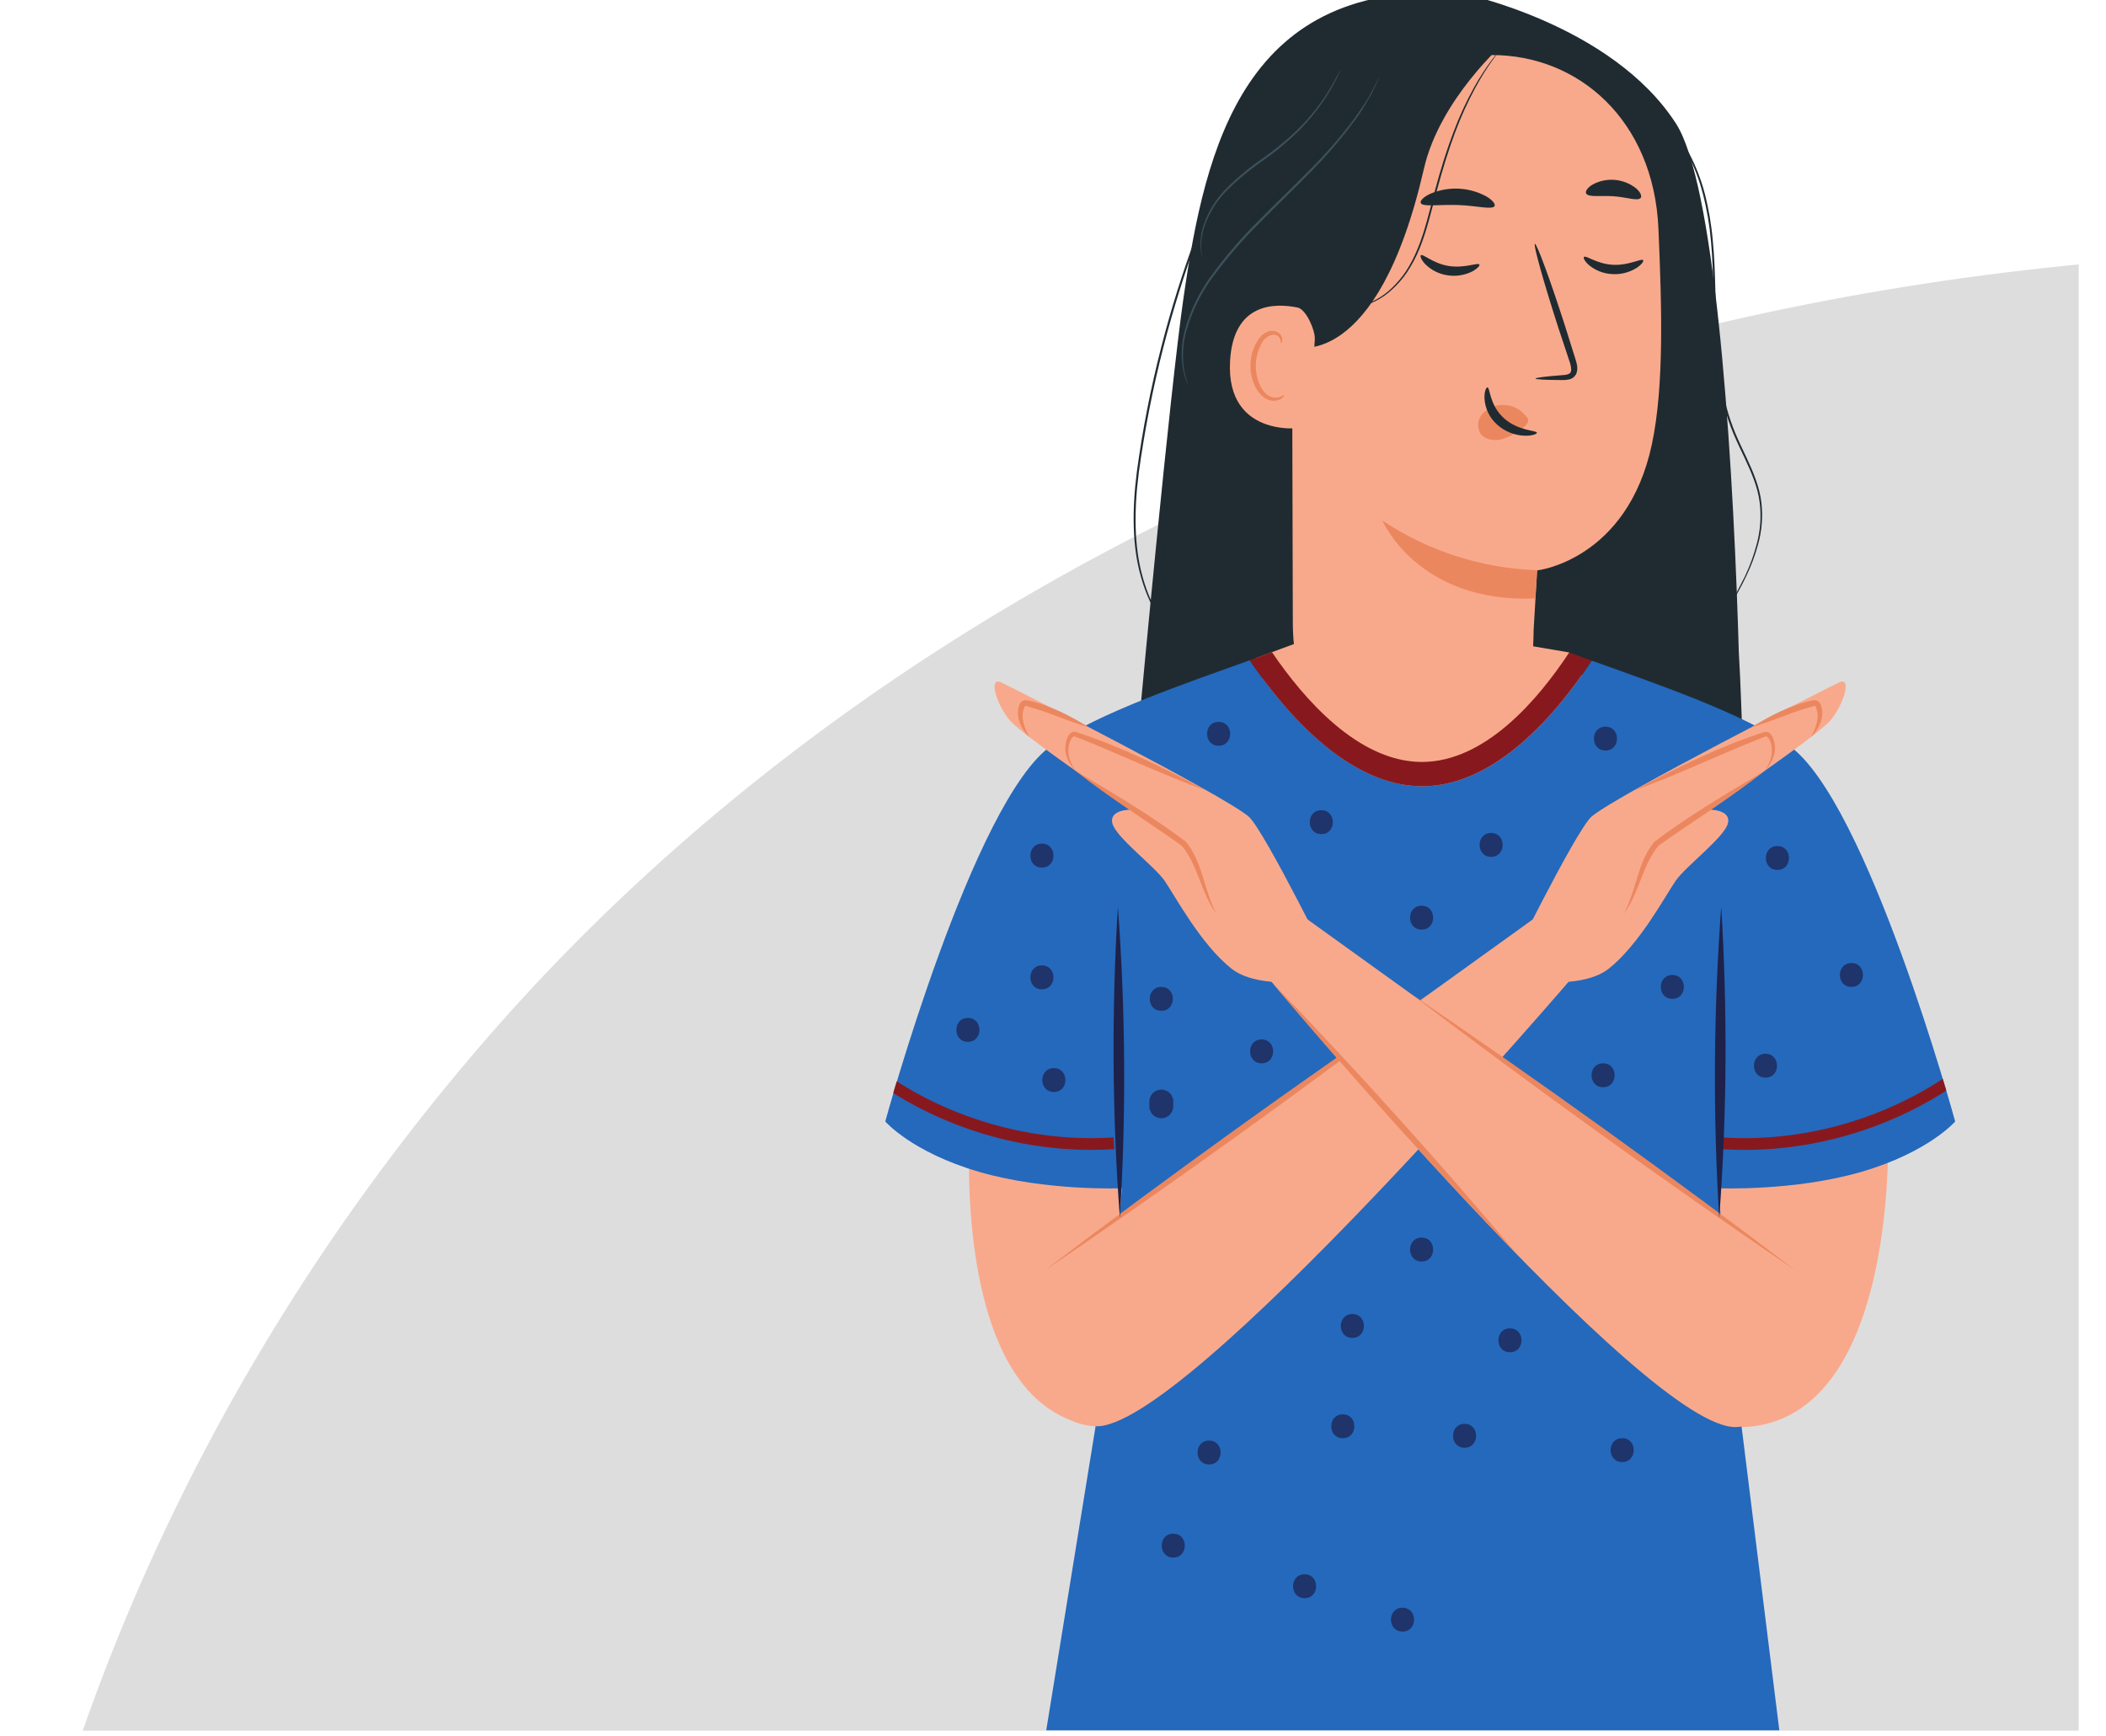 <?xml version="1.0" encoding="UTF-8" standalone="no"?>
<!-- Created with Inkscape (http://www.inkscape.org/) -->

<svg
   width="85.97mm"
   height="70.857mm"
   viewBox="0 0 85.97 70.857"
   version="1.1"
   id="svg1"
   xml:space="preserve"
   xmlns="http://www.w3.org/2000/svg"
   xmlns:svg="http://www.w3.org/2000/svg"><defs
     id="defs1"><clipPath
       clipPathUnits="userSpaceOnUse"
       id="clipPath4"><path
         d="M 0,0 H 566.929 V 765.354 H 0 Z"
         transform="translate(-617.275,34.237)"
         id="path4" /></clipPath><clipPath
       clipPathUnits="userSpaceOnUse"
       id="clipPath6"><path
         d="M 429.033,0 H 552.674 V 200.854 H 429.033 Z"
         transform="translate(-541.392,-80.878)"
         id="path6" /></clipPath><clipPath
       clipPathUnits="userSpaceOnUse"
       id="clipPath8"><path
         d="M 429.033,0 H 552.674 V 200.854 H 429.033 Z"
         transform="translate(-499.124,-193.599)"
         id="path8" /></clipPath><clipPath
       clipPathUnits="userSpaceOnUse"
       id="clipPath10"><path
         d="M 429.033,0 H 552.674 V 200.854 H 429.033 Z"
         transform="translate(-509.787,-170.277)"
         id="path10" /></clipPath><clipPath
       clipPathUnits="userSpaceOnUse"
       id="clipPath12"><path
         d="M 429.033,0 H 552.674 V 200.854 H 429.033 Z"
         transform="translate(-490.943,-170.473)"
         id="path12" /></clipPath><clipPath
       clipPathUnits="userSpaceOnUse"
       id="clipPath14"><path
         d="M 429.033,0 H 552.674 V 200.854 H 429.033 Z"
         transform="translate(-504.188,-156.214)"
         id="path14" /></clipPath><clipPath
       clipPathUnits="userSpaceOnUse"
       id="clipPath16"><path
         d="M 429.033,0 H 552.674 V 200.854 H 429.033 Z"
         transform="translate(-504.372,-134.072)"
         id="path16" /></clipPath><clipPath
       clipPathUnits="userSpaceOnUse"
       id="clipPath18"><path
         d="M 429.033,0 H 552.674 V 200.854 H 429.033 Z"
         transform="translate(-503.176,-151.757)"
         id="path18" /></clipPath><clipPath
       clipPathUnits="userSpaceOnUse"
       id="clipPath20"><path
         d="M 429.033,0 H 552.674 V 200.854 H 429.033 Z"
         transform="translate(-498.635,-155.197)"
         id="path20" /></clipPath><clipPath
       clipPathUnits="userSpaceOnUse"
       id="clipPath22"><path
         d="M 429.033,0 H 552.674 V 200.854 H 429.033 Z"
         transform="translate(-499.459,-176.154)"
         id="path22" /></clipPath><clipPath
       clipPathUnits="userSpaceOnUse"
       id="clipPath24"><path
         d="M 429.033,0 H 552.674 V 200.854 H 429.033 Z"
         transform="translate(-516.334,-177.09)"
         id="path24" /></clipPath><clipPath
       clipPathUnits="userSpaceOnUse"
       id="clipPath26"><path
         d="M 429.033,0 H 552.674 V 200.854 H 429.033 Z"
         transform="translate(-476.333,-159.875)"
         id="path26" /></clipPath><clipPath
       clipPathUnits="userSpaceOnUse"
       id="clipPath28"><path
         d="M 429.033,0 H 552.674 V 200.854 H 429.033 Z"
         transform="translate(-478.686,-160.774)"
         id="path28" /></clipPath><clipPath
       clipPathUnits="userSpaceOnUse"
       id="clipPath30"><path
         d="M 429.033,0 H 552.674 V 200.854 H 429.033 Z"
         transform="translate(-475.157,-154.327)"
         id="path30" /></clipPath><clipPath
       clipPathUnits="userSpaceOnUse"
       id="clipPath32"><path
         d="M 429.033,0 H 552.674 V 200.854 H 429.033 Z"
         transform="translate(-482.813,-164.407)"
         id="path32" /></clipPath><clipPath
       clipPathUnits="userSpaceOnUse"
       id="clipPath34"><path
         d="M 429.033,0 H 552.674 V 200.854 H 429.033 Z"
         transform="translate(-525.695,-128.43)"
         id="path34" /></clipPath><clipPath
       clipPathUnits="userSpaceOnUse"
       id="clipPath36"><path
         d="M 429.033,0 H 552.674 V 200.854 H 429.033 Z"
         transform="translate(-464.563,-124.415)"
         id="path36" /></clipPath><clipPath
       clipPathUnits="userSpaceOnUse"
       id="clipPath38"><path
         d="M 429.033,0 H 552.674 V 200.854 H 429.033 Z"
         transform="translate(-465.745,-170.045)"
         id="path38" /></clipPath><clipPath
       clipPathUnits="userSpaceOnUse"
       id="clipPath40"><path
         d="M 429.033,0 H 552.674 V 200.854 H 429.033 Z"
         transform="translate(-463.999,-155.56)"
         id="path40" /></clipPath><clipPath
       clipPathUnits="userSpaceOnUse"
       id="clipPath42"><path
         d="M 0,0 H 566.929 V 765.354 H 0 Z"
         transform="translate(-471.854,-123.913)"
         id="path42" /></clipPath><clipPath
       clipPathUnits="userSpaceOnUse"
       id="clipPath44"><path
         d="M 429.033,0 H 552.674 V 200.854 H 429.033 Z"
         transform="translate(-544.954,-67.39)"
         id="path44" /></clipPath><clipPath
       clipPathUnits="userSpaceOnUse"
       id="clipPath46"><path
         d="M 429.033,0 H 552.674 V 200.854 H 429.033 Z"
         transform="translate(-438.718,-67.39)"
         id="path46" /></clipPath><clipPath
       clipPathUnits="userSpaceOnUse"
       id="clipPath48"><path
         d="M 429.033,0 H 552.674 V 200.854 H 429.033 Z"
         transform="translate(-533.451,-113.822)"
         id="path48" /></clipPath><clipPath
       clipPathUnits="userSpaceOnUse"
       id="clipPath50"><path
         d="m 448.257,113.821 c -9.048,-6.299 -19.224,-43.454 -19.224,-43.454 v 0 c 0,0 3.069,-3.555 10.823,-5.815 v 0 c 7.755,-2.263 16.52,-1.904 16.52,-1.904 v 0 L 455.139,46.232 447.636,0 h 84.715 l -5.843,47.033 -1.177,15.615 c 0,0 8.766,-0.359 16.519,1.904 v 0 c 5.208,1.517 8.303,3.619 9.773,4.835 v 0 4.625 c -2.825,9.516 -10.867,34.722 -18.172,39.809 v 0 c -5.404,3.763 -15.47,7.18 -22.774,9.804 v 0 C 506.594,117.44 499.528,109.11 491.093,109.11 v 0 c -8.455,0 -15.722,8.369 -19.943,14.558 v 0 c -7.313,-2.63 -17.46,-6.061 -22.893,-9.847"
         transform="translate(-426.373,-76.182)"
         id="path50" /></clipPath><clipPath
       clipPathUnits="userSpaceOnUse"
       id="clipPath52"><path
         d="m 448.257,113.821 c -9.048,-6.299 -19.224,-43.454 -19.224,-43.454 v 0 c 0,0 3.069,-3.555 10.823,-5.815 v 0 c 7.755,-2.263 16.52,-1.904 16.52,-1.904 v 0 L 455.139,46.232 447.636,0 h 84.715 l -5.843,47.033 -1.177,15.615 c 0,0 8.766,-0.359 16.519,1.904 v 0 c 5.208,1.517 8.303,3.619 9.773,4.835 v 0 4.625 c -2.825,9.516 -10.867,34.722 -18.172,39.809 v 0 c -5.404,3.763 -15.47,7.18 -22.774,9.804 v 0 C 506.594,117.44 499.528,109.11 491.093,109.11 v 0 c -8.455,0 -15.722,8.369 -19.943,14.558 v 0 c -7.313,-2.63 -17.46,-6.061 -22.893,-9.847"
         transform="translate(-553.963,-77.253)"
         id="path52" /></clipPath><clipPath
       clipPathUnits="userSpaceOnUse"
       id="clipPath54"><path
         d="M 429.033,0 H 552.674 V 200.854 H 429.033 Z"
         transform="translate(-491.093,-109.109)"
         id="path54" /></clipPath><clipPath
       clipPathUnits="userSpaceOnUse"
       id="clipPath56"><path
         d="M 429.033,0 H 552.674 V 200.854 H 429.033 Z"
         transform="translate(-504.718,-94.337)"
         id="path56" /></clipPath><clipPath
       clipPathUnits="userSpaceOnUse"
       id="clipPath58"><path
         d="M 429.033,0 H 552.674 V 200.854 H 429.033 Z"
         transform="translate(-500.469,-86.971)"
         id="path58" /></clipPath><clipPath
       clipPathUnits="userSpaceOnUse"
       id="clipPath60"><path
         d="M 429.033,0 H 552.674 V 200.854 H 429.033 Z"
         transform="translate(-515.536,-108.607)"
         id="path60" /></clipPath><clipPath
       clipPathUnits="userSpaceOnUse"
       id="clipPath62"><path
         d="M 429.033,0 H 552.674 V 200.854 H 429.033 Z"
         transform="translate(-530.654,-110.884)"
         id="path62" /></clipPath><clipPath
       clipPathUnits="userSpaceOnUse"
       id="clipPath64"><path
         d="M 429.033,0 H 552.674 V 200.854 H 429.033 Z"
         transform="translate(-529.077,-115.911)"
         id="path64" /></clipPath><clipPath
       clipPathUnits="userSpaceOnUse"
       id="clipPath66"><path
         d="M 429.033,0 H 552.674 V 200.854 H 429.033 Z"
         transform="translate(-492.005,-85.192)"
         id="path66" /></clipPath><clipPath
       clipPathUnits="userSpaceOnUse"
       id="clipPath68"><path
         d="M 429.033,0 H 552.674 V 200.854 H 429.033 Z"
         transform="translate(-476.989,-94.337)"
         id="path68" /></clipPath><clipPath
       clipPathUnits="userSpaceOnUse"
       id="clipPath70"><path
         d="M 429.033,0 H 552.674 V 200.854 H 429.033 Z"
         transform="translate(-481.238,-86.971)"
         id="path70" /></clipPath><clipPath
       clipPathUnits="userSpaceOnUse"
       id="clipPath72"><path
         d="M 429.033,0 H 552.674 V 200.854 H 429.033 Z"
         transform="translate(-466.171,-108.607)"
         id="path72" /></clipPath><clipPath
       clipPathUnits="userSpaceOnUse"
       id="clipPath74"><path
         d="M 429.033,0 H 552.674 V 200.854 H 429.033 Z"
         transform="translate(-451.053,-110.884)"
         id="path74" /></clipPath><clipPath
       clipPathUnits="userSpaceOnUse"
       id="clipPath76"><path
         d="M 429.033,0 H 552.674 V 200.854 H 429.033 Z"
         transform="translate(-452.63,-115.911)"
         id="path76" /></clipPath><clipPath
       clipPathUnits="userSpaceOnUse"
       id="clipPath78"><path
         d="M 429.033,0 H 552.674 V 200.854 H 429.033 Z"
         transform="translate(-489.702,-85.192)"
         id="path78" /></clipPath><clipPath
       clipPathUnits="userSpaceOnUse"
       id="clipPath80"><path
         d="M 429.033,0 H 552.674 V 200.854 H 429.033 Z"
         transform="translate(-473.751,-86.433)"
         id="path80" /></clipPath><clipPath
       clipPathUnits="userSpaceOnUse"
       id="clipPath82"><path
         d="M 429.033,0 H 552.674 V 200.854 H 429.033 Z"
         transform="translate(-455.934,-95.184)"
         id="path82" /></clipPath><clipPath
       clipPathUnits="userSpaceOnUse"
       id="clipPath84"><path
         d="M 429.033,0 H 552.674 V 200.854 H 429.033 Z"
         transform="translate(-525.639,-95.184)"
         id="path84" /></clipPath><clipPath
       clipPathUnits="userSpaceOnUse"
       id="clipPath86"><path
         d="M 429.033,0 H 552.674 V 200.854 H 429.033 Z"
         transform="translate(-512.266,-115.996)"
         id="path86" /></clipPath><clipPath
       clipPathUnits="userSpaceOnUse"
       id="clipPath88"><path
         d="M 429.033,0 H 552.674 V 200.854 H 429.033 Z"
         transform="translate(-499.056,-103.713)"
         id="path88" /></clipPath><clipPath
       clipPathUnits="userSpaceOnUse"
       id="clipPath90"><path
         d="M 429.033,0 H 552.674 V 200.854 H 429.033 Z"
         transform="translate(-532.13,-102.202)"
         id="path90" /></clipPath><clipPath
       clipPathUnits="userSpaceOnUse"
       id="clipPath92"><path
         d="M 429.033,0 H 552.674 V 200.854 H 429.033 Z"
         transform="translate(-540.682,-88.684)"
         id="path92" /></clipPath><clipPath
       clipPathUnits="userSpaceOnUse"
       id="clipPath94"><path
         d="M 429.033,0 H 552.674 V 200.854 H 429.033 Z"
         transform="translate(-530.751,-78.2)"
         id="path94" /></clipPath><clipPath
       clipPathUnits="userSpaceOnUse"
       id="clipPath96"><path
         d="M 429.033,0 H 552.674 V 200.854 H 429.033 Z"
         transform="translate(-519.991,-87.304)"
         id="path96" /></clipPath><clipPath
       clipPathUnits="userSpaceOnUse"
       id="clipPath98"><path
         d="M 429.033,0 H 552.674 V 200.854 H 429.033 Z"
         transform="translate(-511.991,-77.097)"
         id="path98" /></clipPath><clipPath
       clipPathUnits="userSpaceOnUse"
       id="clipPath100"><path
         d="M 429.033,0 H 552.674 V 200.854 H 429.033 Z"
         transform="translate(-491.023,-56.958)"
         id="path100" /></clipPath><clipPath
       clipPathUnits="userSpaceOnUse"
       id="clipPath102"><path
         d="M 429.033,0 H 552.674 V 200.854 H 429.033 Z"
         transform="translate(-501.231,-46.474)"
         id="path102" /></clipPath><clipPath
       clipPathUnits="userSpaceOnUse"
       id="clipPath104"><path
         d="M 429.033,0 H 552.674 V 200.854 H 429.033 Z"
         transform="translate(-514.197,-33.783)"
         id="path104" /></clipPath><clipPath
       clipPathUnits="userSpaceOnUse"
       id="clipPath106"><path
         d="M 429.033,0 H 552.674 V 200.854 H 429.033 Z"
         transform="translate(-495.989,-35.438)"
         id="path106" /></clipPath><clipPath
       clipPathUnits="userSpaceOnUse"
       id="clipPath108"><path
         d="M 429.033,0 H 552.674 V 200.854 H 429.033 Z"
         transform="translate(-483.023,-48.129)"
         id="path108" /></clipPath><clipPath
       clipPathUnits="userSpaceOnUse"
       id="clipPath110"><path
         d="M 429.033,0 H 552.674 V 200.854 H 429.033 Z"
         transform="translate(-481.919,-36.542)"
         id="path110" /></clipPath><clipPath
       clipPathUnits="userSpaceOnUse"
       id="clipPath112"><path
         d="M 429.033,0 H 552.674 V 200.854 H 429.033 Z"
         transform="translate(-466.47,-33.507)"
         id="path112" /></clipPath><clipPath
       clipPathUnits="userSpaceOnUse"
       id="clipPath114"><path
         d="M 429.033,0 H 552.674 V 200.854 H 429.033 Z"
         transform="translate(-462.331,-22.748)"
         id="path114" /></clipPath><clipPath
       clipPathUnits="userSpaceOnUse"
       id="clipPath116"><path
         d="M 429.033,0 H 552.674 V 200.854 H 429.033 Z"
         transform="translate(-477.505,-18.058)"
         id="path116" /></clipPath><clipPath
       clipPathUnits="userSpaceOnUse"
       id="clipPath118"><path
         d="M 429.033,0 H 552.674 V 200.854 H 429.033 Z"
         transform="translate(-488.816,-14.195)"
         id="path118" /></clipPath><clipPath
       clipPathUnits="userSpaceOnUse"
       id="clipPath120"><path
         d="M 429.033,0 H 552.674 V 200.854 H 429.033 Z"
         transform="translate(-460.995,-74.063)"
         id="path120" /></clipPath><clipPath
       clipPathUnits="userSpaceOnUse"
       id="clipPath122"><path
         d="M 429.033,0 H 552.674 V 200.854 H 429.033 Z"
         transform="translate(-460.952,-85.925)"
         id="path122" /></clipPath><clipPath
       clipPathUnits="userSpaceOnUse"
       id="clipPath124"><path
         d="M 429.033,0 H 552.674 V 200.854 H 429.033 Z"
         transform="translate(-472.539,-79.856)"
         id="path124" /></clipPath><clipPath
       clipPathUnits="userSpaceOnUse"
       id="clipPath126"><path
         d="M 429.033,0 H 552.674 V 200.854 H 429.033 Z"
         transform="translate(-448.537,-76.545)"
         id="path126" /></clipPath><clipPath
       clipPathUnits="userSpaceOnUse"
       id="clipPath128"><path
         d="M 429.033,0 H 552.674 V 200.854 H 429.033 Z"
         transform="translate(-438.605,-82.339)"
         id="path128" /></clipPath><clipPath
       clipPathUnits="userSpaceOnUse"
       id="clipPath130"><path
         d="M 429.033,0 H 552.674 V 200.854 H 429.033 Z"
         transform="translate(-447.158,-88.408)"
         id="path130" /></clipPath><clipPath
       clipPathUnits="userSpaceOnUse"
       id="clipPath132"><path
         d="M 429.033,0 H 552.674 V 200.854 H 429.033 Z"
         transform="translate(-447.158,-102.478)"
         id="path132" /></clipPath><clipPath
       clipPathUnits="userSpaceOnUse"
       id="clipPath134"><path
         d="M 429.033,0 H 552.674 V 200.854 H 429.033 Z"
         transform="translate(-467.573,-116.549)"
         id="path134" /></clipPath><clipPath
       clipPathUnits="userSpaceOnUse"
       id="clipPath136"><path
         d="M 429.033,0 H 552.674 V 200.854 H 429.033 Z"
         transform="translate(-479.436,-106.341)"
         id="path136" /></clipPath><clipPath
       clipPathUnits="userSpaceOnUse"
       id="clipPath138"><path
         d="M 429.033,0 H 552.674 V 200.854 H 429.033 Z"
         transform="translate(-491.023,-95.305)"
         id="path138" /></clipPath></defs><g
     id="g1"
     transform="matrix(0.265,0,0,0.265,795.943,201.114)"><path
       id="path3"
       d="m 0,0 c -99.491,18.279 -174.337,-4.172 -223.985,-61.174 -22.086,-25.356 -32.118,-48.489 -38.867,-71.151 -1.416,-5.189 -10.505,-6.782 -13.445,0.533 -36.623,91.118 -13.644,182.17 42.307,246.408 52.829,60.654 145.898,101.124 256.843,88.208 4.205,-0.452 6.735,-1.11 9.35,-3.387 2.614,-2.277 3.613,-4.693 3.872,-9.676 C 40.241,109.551 17.647,29.104 9.657,7.523 8.15,4.079 7.384,3.2 6.56,2.254 4.97,0.428 2.589,-0.591 0,0"
       style="fill:#deddde;fill-opacity:1;fill-rule:nonzero;stroke:none"
       transform="matrix(1.333,0,0,-1.333,-2616.235,-446.66)"
       clip-path="url(#clipPath4)" /><g
       id="group-MC0"
       transform="translate(-3439.268,-1512.781)"><path
         id="path5"
         d="m 0,0 c -0.065,0.994 -0.607,1.895 -1.455,2.419 -12.945,8.564 -11.287,25.273 -12.27,41.344 -0.022,0.919 -0.051,1.846 -0.085,2.781 -0.749,22.98 -2.823,51.536 -7.172,58.284 -7.407,11.492 -24.641,15.032 -24.641,15.032 -25.233,1.801 -29.737,-17.587 -32.283,-35.244 -1.586,-10.984 -4.889,-46.561 -4.889,-46.561 l 1.839,-5.445 c 5.464,-16.189 17.766,-29.285 33.757,-35.295 4.654,-1.751 8.588,-2.456 10.438,-0.942 7.379,-7.488 16.502,-13.026 26.551,-16.117 4.076,-1.239 8.349,-2.066 12.588,-1.671 2.754,0.259 -5.137,6.927 -3.485,9.153 2.076,2.809 12.268,1.009 9.459,3.086 C 7.169,-8.302 5.719,-7.868 4.251,-7.947 5.207,-4.864 0.084,-3.497 0,0"
         style="fill:#202b31;fill-opacity:1;fill-rule:nonzero;stroke:none"
         transform="matrix(1.333,0,0,-1.333,721.856,912.635)"
         clip-path="url(#clipPath6)" /><path
         id="path7"
         d="M 0,0 -1.577,1.506 -18.636,-5.37 c -2.468,-0.138 -4.42,-2.141 -4.494,-4.612 l 0.146,-55.582 c 0,-3.765 0.734,-7.031 3.012,-10.033 l 2.395,-3.168 c 5.464,-7.209 16.702,-6.616 21.026,1.332 0.259,0.444 0.461,0.918 0.603,1.412 0.106,0.41 0.191,0.824 0.254,1.242 0.509,4.471 0.537,8.348 0.537,8.348 0.301,4.914 0.405,6.928 0.405,6.881 0,-0.047 10.446,1.2 13.27,14.612 1.411,6.669 1.139,15.845 0.748,24.876 C 18.716,-7.539 10.047,0.014 0,0"
         style="fill:#f9a98b;fill-opacity:1;fill-rule:nonzero;stroke:none"
         transform="matrix(1.333,0,0,-1.333,665.499,762.341)"
         clip-path="url(#clipPath8)" /><path
         id="path9"
         d="M 0,0 C 0.226,0.212 1.487,-0.824 3.356,-0.913 5.224,-1.003 6.65,-0.136 6.828,-0.376 6.923,-0.48 6.683,-0.881 6.062,-1.284 5.226,-1.803 4.251,-2.05 3.271,-1.99 2.3,-1.947 1.368,-1.594 0.612,-0.983 0.061,-0.518 -0.113,-0.099 0,0"
         style="fill:#202b31;fill-opacity:1;fill-rule:nonzero;stroke:none"
         transform="matrix(1.333,0,0,-1.333,679.716,793.436)"
         clip-path="url(#clipPath10)" /><path
         id="path11"
         d="M 0,0 C 0.249,0.189 1.412,-0.974 3.247,-1.252 5.082,-1.53 6.588,-0.819 6.753,-1.073 6.838,-1.191 6.56,-1.544 5.901,-1.897 5.017,-2.328 4.021,-2.476 3.05,-2.32 2.089,-2.175 1.199,-1.728 0.508,-1.044 0.01,-0.517 -0.118,-0.085 0,0"
         style="fill:#202b31;fill-opacity:1;fill-rule:nonzero;stroke:none"
         transform="matrix(1.333,0,0,-1.333,654.591,793.175)"
         clip-path="url(#clipPath12)" /><path
         id="path13"
         d="M 0,0 C 0,0.108 1.168,0.25 3.059,0.395 3.529,0.423 4,0.494 4.09,0.814 4.179,1.134 4.047,1.675 3.845,2.226 L 2.617,5.924 C 0.918,11.191 -0.287,15.506 -0.075,15.572 0.136,15.638 1.689,11.431 3.384,6.16 3.795,4.864 4.184,3.625 4.551,2.442 4.706,1.891 4.984,1.266 4.706,0.56 4.549,0.227 4.247,-0.014 3.887,-0.094 3.62,-0.153 3.347,-0.178 3.073,-0.169 1.176,-0.156 0.004,-0.104 0,0"
         style="fill:#202b31;fill-opacity:1;fill-rule:nonzero;stroke:none"
         transform="matrix(1.333,0,0,-1.333,672.251,812.187)"
         clip-path="url(#clipPath14)" /><path
         id="path15"
         d="m 0,0 c -6.377,0.218 -12.569,2.204 -17.883,5.737 0,0 4.085,-9.587 17.676,-8.999 z"
         style="fill:#eb875f;fill-opacity:1;fill-rule:nonzero;stroke:none"
         transform="matrix(1.333,0,0,-1.333,672.495,841.709)"
         clip-path="url(#clipPath16)" /><path
         id="path17"
         d="M 0,0 C -0.675,0.95 -1.793,1.483 -2.955,1.412 -3.79,1.376 -4.574,1.005 -5.13,0.382 -5.672,-0.23 -5.776,-1.115 -5.389,-1.835 c 0.471,-0.734 1.511,-0.941 2.415,-0.744 0.897,0.268 1.732,0.711 2.457,1.304 0.218,0.139 0.407,0.317 0.559,0.526 0.151,0.203 0.164,0.477 0.033,0.693"
         style="fill:#eb875f;fill-opacity:1;fill-rule:nonzero;stroke:none"
         transform="matrix(1.333,0,0,-1.333,670.902,818.129)"
         clip-path="url(#clipPath18)" /><path
         id="path19"
         d="M 0,0 C 0.301,0 0.207,-2.019 1.882,-3.543 3.557,-5.068 5.708,-4.955 5.708,-5.238 5.732,-5.37 5.21,-5.609 4.296,-5.586 3.11,-5.543 1.977,-5.083 1.097,-4.287 0.249,-3.524 -0.268,-2.46 -0.344,-1.323 -0.391,-0.47 -0.141,0.019 0,0"
         style="fill:#202b31;fill-opacity:1;fill-rule:nonzero;stroke:none"
         transform="matrix(1.333,0,0,-1.333,664.847,813.542)"
         clip-path="url(#clipPath20)" /><path
         id="path21"
         d="m 0,0 c -0.259,-0.47 -2.066,0.047 -4.273,0.118 -2.207,0.07 -4.052,-0.254 -4.268,0.24 -0.094,0.235 0.282,0.663 1.063,1.04 2.095,0.911 4.493,0.81 6.504,-0.274 C -0.226,0.687 0.112,0.216 0,0"
         style="fill:#202b31;fill-opacity:1;fill-rule:nonzero;stroke:none"
         transform="matrix(1.333,0,0,-1.333,665.945,785.601)"
         clip-path="url(#clipPath22)" /><path
         id="path23"
         d="M 0,0 C -0.348,-0.409 -1.61,0.094 -3.158,0.193 -4.706,0.291 -6.024,0.051 -6.302,0.508 -6.424,0.734 -6.198,1.148 -5.605,1.52 -3.984,2.424 -1.98,2.26 -0.527,1.105 0,0.645 0.155,0.198 0,0"
         style="fill:#202b31;fill-opacity:1;fill-rule:nonzero;stroke:none"
         transform="matrix(1.333,0,0,-1.333,688.446,784.352)"
         clip-path="url(#clipPath24)" /><path
         id="path25"
         d="m 0,0 c 0,0 9.558,-2.974 14.965,20.608 1.85,8.066 9.323,14.588 9.323,14.588 l -3.031,0.913 c 0,0 -18.843,-5.275 -19.139,-5.52 -0.297,-0.245 -4.753,-9.746 -4.753,-9.746 z"
         style="fill:#202b31;fill-opacity:1;fill-rule:nonzero;stroke:none"
         transform="matrix(1.333,0,0,-1.333,635.111,807.305)"
         clip-path="url(#clipPath26)" /><path
         id="path27"
         d="m 0,0 c 0.051,1.007 -0.993,3.441 -1.981,3.647 -2.635,0.547 -7.431,0.575 -7.812,-6.169 -0.527,-9.214 8.833,-7.836 8.866,-7.572 C -0.894,-9.831 -0.165,-3.472 0,0"
         style="fill:#f9a98b;fill-opacity:1;fill-rule:nonzero;stroke:none"
         transform="matrix(1.333,0,0,-1.333,638.248,806.107)"
         clip-path="url(#clipPath28)" /><path
         id="path29"
         d="m 0,0 c -0.038,0.033 -0.169,-0.104 -0.447,-0.212 -0.391,-0.141 -0.821,-0.126 -1.2,0.043 -0.941,0.413 -1.685,2.004 -1.638,3.671 0.021,0.792 0.22,1.569 0.584,2.273 0.206,0.575 0.683,1.01 1.275,1.162 0.386,0.092 0.783,-0.106 0.941,-0.471 0.109,-0.263 0.038,-0.442 0.09,-0.471 0.051,-0.028 0.206,0.141 0.15,0.527 C -0.283,6.754 -0.4,6.964 -0.574,7.12 -0.817,7.327 -1.132,7.429 -1.449,7.402 -2.16,7.402 -2.838,6.777 -3.205,6.071 -3.644,5.296 -3.885,4.425 -3.906,3.534 -3.953,1.675 -3.101,-0.118 -1.793,-0.578 -1.3,-0.752 -0.756,-0.693 -0.311,-0.419 -0.043,-0.221 0,-0.019 0,0"
         style="fill:#eb875f;fill-opacity:1;fill-rule:nonzero;stroke:none"
         transform="matrix(1.333,0,0,-1.333,633.542,814.703)"
         clip-path="url(#clipPath30)" /><path
         id="path31"
         d="m 0,0 c 0,0.033 0.508,0.033 1.384,0.277 1.23,0.374 2.357,1.026 3.294,1.907 0.646,0.6 1.221,1.273 1.712,2.004 0.551,0.85 1.016,1.752 1.389,2.692 0.819,1.986 1.342,4.302 1.986,6.702 0.644,2.399 1.35,4.672 2.122,6.691 0.668,1.795 1.47,3.536 2.401,5.21 0.627,1.127 1.331,2.208 2.108,3.238 0.273,0.362 0.513,0.63 0.663,0.814 l 0.226,0.287 -0.207,-0.302 C 16.937,29.323 16.716,29.05 16.457,28.674 15.71,27.63 15.03,26.54 14.419,25.413 13.515,23.734 12.729,21.995 12.066,20.208 11.313,18.199 10.621,15.934 9.972,13.535 9.323,11.134 8.8,8.828 7.963,6.809 7.576,5.857 7.095,4.947 6.527,4.089 6.024,3.348 5.433,2.671 4.768,2.071 3.808,1.183 2.651,0.538 1.393,0.188 0.94,0.062 0.47,-0.002 0,0"
         style="fill:#202b31;fill-opacity:1;fill-rule:nonzero;stroke:none"
         transform="matrix(1.333,0,0,-1.333,643.751,801.263)"
         clip-path="url(#clipPath32)" /><path
         id="path33"
         d="m 0,0 0.08,0.151 0.245,0.432 c 0.225,0.391 0.54,0.942 0.941,1.657 0.399,0.715 0.889,1.619 1.412,2.683 0.575,1.208 1.035,2.468 1.374,3.764 0.42,1.554 0.535,3.174 0.338,4.772 -0.206,1.727 -0.941,3.459 -1.773,5.223 -0.415,0.885 -0.861,1.789 -1.257,2.739 -0.405,0.974 -0.746,1.971 -1.022,2.989 -0.549,2.143 -0.895,4.333 -1.034,6.541 -0.33,4.528 -0.17,8.852 -0.547,12.753 -0.16,1.847 -0.475,3.676 -0.941,5.469 -0.401,1.561 -0.978,3.073 -1.722,4.503 -1.06,2.09 -2.559,3.925 -4.395,5.38 -0.509,0.379 -1.039,0.726 -1.591,1.039 l -0.438,0.236 -0.146,0.089 0.156,-0.065 0.47,-0.217 c 0.568,-0.293 1.113,-0.629 1.629,-1.008 1.872,-1.437 3.406,-3.271 4.489,-5.369 0.756,-1.441 1.348,-2.963 1.765,-4.536 0.466,-1.804 0.781,-3.645 0.941,-5.502 0.391,-3.915 0.235,-8.244 0.56,-12.753 0.143,-2.193 0.485,-4.368 1.026,-6.499 0.273,-1.006 0.608,-1.995 1.003,-2.96 0.395,-0.941 0.832,-1.845 1.251,-2.734 0.833,-1.77 1.567,-3.53 1.769,-5.289 C 4.776,11.864 4.648,10.219 4.207,8.645 3.859,7.347 3.387,6.087 2.796,4.88 2.287,3.812 1.783,2.927 1.384,2.207 0.983,1.486 0.626,0.941 0.395,0.569 L 0.127,0.151 Z"
         style="fill:#202b31;fill-opacity:1;fill-rule:nonzero;stroke:none"
         transform="matrix(1.333,0,0,-1.333,700.926,849.232)"
         clip-path="url(#clipPath34)" /><path
         id="path35"
         d="m 0,0 -0.165,0.108 -0.47,0.334 c -0.579,0.457 -1.119,0.96 -1.614,1.506 -0.783,0.861 -1.465,1.809 -2.033,2.824 -0.747,1.353 -1.326,2.79 -1.727,4.282 -0.941,3.318 -1.008,7.478 -0.434,11.963 0.658,4.862 1.601,9.682 2.824,14.433 2.215,8.641 5.335,17.022 9.309,25.008 0.748,1.534 1.491,2.89 2.131,4.089 0.64,1.201 1.238,2.203 1.713,3.036 0.476,0.833 0.875,1.44 1.144,1.882 l 0.301,0.471 0.108,0.16 L 11.003,69.922 10.72,69.423 9.619,67.54 7.939,64.496 C 7.318,63.291 6.584,61.926 5.845,60.387 1.923,52.394 -1.169,44.022 -3.384,35.399 -4.599,30.656 -5.542,25.848 -6.207,20.998 -6.791,16.532 -6.73,12.405 -5.831,9.111 -5.444,7.628 -4.882,6.196 -4.155,4.847 -3.598,3.837 -2.932,2.89 -2.169,2.023 -1.684,1.476 -1.159,0.964 -0.598,0.494 l 0.447,-0.353 z"
         style="fill:#202b31;fill-opacity:1;fill-rule:nonzero;stroke:none"
         transform="matrix(1.333,0,0,-1.333,619.418,854.585)"
         clip-path="url(#clipPath36)" /><path
         id="path37"
         d="m 0,0 -0.085,0.273 c -0.074,0.266 -0.123,0.538 -0.151,0.814 -0.087,1.016 0.046,2.038 0.391,2.998 0.513,1.427 1.314,2.732 2.354,3.835 1.284,1.314 2.692,2.502 4.202,3.549 1.5,1.041 2.915,2.197 4.235,3.458 1.06,1.046 2.024,2.186 2.88,3.403 0.567,0.823 1.086,1.677 1.553,2.56 0.348,0.621 0.518,0.979 0.541,0.97 L 15.817,21.591 C 15.741,21.417 15.624,21.163 15.464,20.843 15.01,19.941 14.498,19.07 13.93,18.236 13.082,16.997 12.123,15.837 11.064,14.772 9.749,13.493 8.333,12.324 6.828,11.276 5.329,10.238 3.929,9.065 2.645,7.77 1.618,6.695 0.817,5.424 0.291,4.033 -0.065,3.097 -0.225,2.097 -0.179,1.097 -0.113,0.385 0,0.004 0,0"
         style="fill:#3c515c;fill-opacity:1;fill-rule:nonzero;stroke:none"
         transform="matrix(1.333,0,0,-1.333,620.993,793.746)"
         clip-path="url(#clipPath38)" /><path
         id="path39"
         d="m 0,0 -0.047,0.104 -0.122,0.305 c -0.148,0.399 -0.266,0.808 -0.354,1.224 -0.276,1.548 -0.204,3.138 0.212,4.655 0.621,2.239 1.642,4.348 3.012,6.225 1.669,2.29 3.519,4.442 5.535,6.433 2.112,2.147 4.198,4.113 6.014,5.977 1.626,1.626 3.146,3.355 4.551,5.177 0.616,0.767 1.077,1.529 1.529,2.165 0.452,0.635 0.753,1.242 1.017,1.726 0.263,0.486 0.437,0.852 0.583,1.125 l 0.156,0.292 0.061,0.094 -0.038,-0.103 -0.137,-0.301 C 21.84,34.815 21.661,34.429 21.431,33.944 21.201,33.46 20.829,32.876 20.443,32.194 20.057,31.512 19.549,30.782 18.937,29.996 17.548,28.147 16.035,26.394 14.41,24.748 12.598,22.867 10.518,20.899 8.41,18.758 6.405,16.777 4.557,14.641 2.885,12.372 1.525,10.521 0.502,8.446 -0.136,6.24 -0.56,4.749 -0.656,3.184 -0.419,1.652 -0.344,1.236 -0.242,0.826 -0.112,0.423 l 0.098,-0.315 z"
         style="fill:#3c515c;fill-opacity:1;fill-rule:nonzero;stroke:none"
         transform="matrix(1.333,0,0,-1.333,618.665,813.059)"
         clip-path="url(#clipPath40)" /><path
         id="path41"
         d="m 0,0 4.489,1.653 19.88,-2.438 7.121,2.248 4.736,-0.803 2.571,-4.63 -5.434,-8.432 -9.743,-3.372 -13.115,-0.188 -8.618,10.306 z"
         style="fill:#f9a98b;fill-opacity:1;fill-rule:nonzero;stroke:none"
         transform="matrix(1.333,0,0,-1.333,629.138,855.254)"
         clip-path="url(#clipPath42)" /><path
         id="path43"
         d="M 0,0 C -0.15,-0.449 0.601,-30.144 -15.585,-32.243 -31.772,-34.34 -22.954,1.798 -22.954,1.798 Z"
         style="fill:#f9a98b;fill-opacity:1;fill-rule:nonzero;stroke:none"
         transform="matrix(1.333,0,0,-1.333,726.605,930.618)"
         clip-path="url(#clipPath44)" /><path
         id="path45"
         d="M 0,0 C 0.15,-0.449 -1.585,-30.144 14.603,-32.243 30.79,-34.34 22.954,1.798 22.954,1.798 Z"
         style="fill:#f9a98b;fill-opacity:1;fill-rule:nonzero;stroke:none"
         transform="matrix(1.333,0,0,-1.333,584.957,930.618)"
         clip-path="url(#clipPath46)" /><path
         id="path47"
         d="m 0,0 c -5.403,3.763 -15.47,7.179 -22.773,9.804 -4.085,-6.186 -11.15,-14.517 -19.584,-14.517 -8.455,0 -15.723,8.37 -19.944,14.56 -7.312,-2.63 -17.46,-6.064 -22.893,-9.847 -9.046,-6.3 -19.224,-43.456 -19.224,-43.456 0,0 3.07,-3.553 10.823,-5.815 7.755,-2.262 16.52,-1.902 16.52,-1.902 l -1.237,-16.416 -7.763,-47.834 h 43.287 0.382 41.505 l -6.041,48.635 -1.178,15.615 c 0,0 8.766,-0.36 16.52,1.902 7.754,2.262 10.824,5.815 10.824,5.815 C 19.224,-43.456 9.047,-6.3 0,0"
         style="fill:#2469bc;fill-opacity:1;fill-rule:nonzero;stroke:none"
         transform="matrix(1.333,0,0,-1.333,711.267,868.71)"
         clip-path="url(#clipPath48)" /><path
         id="path49"
         d="m 0,0 c 7.502,-5.859 16.985,-9.09 26.496,-9.09 0.887,0 1.774,0.028 2.659,0.085 l -0.086,1.356 C 28.212,-7.703 27.354,-7.731 26.496,-7.731 17.293,-7.732 8.089,-4.596 0.837,1.072 Z"
         style="fill:#87191e;fill-opacity:1;fill-rule:nonzero;stroke:none"
         transform="matrix(1.333,0,0,-1.333,568.498,918.896)"
         clip-path="url(#clipPath50)" /><path
         id="path51"
         d="m 0,0 c -7.252,-5.668 -16.456,-8.803 -25.659,-8.803 -0.858,0 -1.716,0.028 -2.573,0.083 l -0.086,-1.357 c 0.885,-0.057 1.772,-0.085 2.659,-0.085 9.511,0.001 18.994,3.231 26.496,9.09 z"
         style="fill:#87191e;fill-opacity:1;fill-rule:nonzero;stroke:none"
         transform="matrix(1.333,0,0,-1.333,738.617,917.468)"
         clip-path="url(#clipPath52)" /><path
         id="path53"
         d="M 0,0 C 8.434,0 15.499,8.33 19.584,14.516 18.668,14.845 17.801,15.16 16.987,15.464 13.455,10.097 7.311,2.812 -0.032,2.812 c -7.36,0 -13.682,7.319 -17.332,12.69 -0.807,-0.302 -1.67,-0.616 -2.58,-0.943 C -15.723,8.369 -8.454,0 0,0"
         style="fill:#87191e;fill-opacity:1;fill-rule:nonzero;stroke:none"
         transform="matrix(1.333,0,0,-1.333,654.791,874.993)"
         clip-path="url(#clipPath54)" /><path
         id="path55"
         d="m 0,0 -57.313,-41.229 c 0,0 -4.456,-17.427 5.916,-17.96 10.371,-0.533 55.552,52.377 55.552,52.377 z"
         style="fill:#f9a98b;fill-opacity:1;fill-rule:nonzero;stroke:none"
         transform="matrix(1.333,0,0,-1.333,672.957,894.69)"
         clip-path="url(#clipPath56)" /><path
         id="path57"
         d="m 0,0 c 0,0 8.416,17.164 10.221,18.663 3.083,2.562 26.903,14.69 28.525,15.466 1.621,0.776 0.586,-2.534 -0.928,-4.353 -1.514,-1.818 -14.09,-10.335 -14.09,-10.335 0,0 2.588,0.065 2.228,-1.553 C 25.596,16.27 21.09,12.938 19.892,11.193 18.695,9.448 15.7,3.83 12.156,1.044 8.612,-1.742 0,0 0,0"
         style="fill:#f9a98b;fill-opacity:1;fill-rule:nonzero;stroke:none"
         transform="matrix(1.333,0,0,-1.333,667.292,904.51)"
         clip-path="url(#clipPath58)" /><path
         id="path59"
         d="m 0,0 c 4.853,2.603 9.799,5.057 15.049,6.765 1.013,0.275 1.328,-1.34 1.265,-2.06 -0.082,-0.952 -0.563,-1.796 -1.195,-2.428 0.506,0.736 0.879,1.579 0.837,2.438 -0.01,0.559 -0.183,1.268 -0.639,1.581 L 15.314,6.278 15.181,6.243 C 10.093,4.269 5.162,1.837 0,0"
         style="fill:#eb875f;fill-opacity:1;fill-rule:nonzero;stroke:none"
         transform="matrix(1.333,0,0,-1.333,687.381,875.663)"
         clip-path="url(#clipPath60)" /><path
         id="path61"
         d="m 0,0 c -3.904,-3.11 -8.227,-5.775 -12.263,-8.648 -1.87,-2.214 -2.235,-5.551 -4.044,-7.899 1.508,2.687 1.559,5.967 3.584,8.381 C -8.681,-5.12 -4.343,-2.578 0,0"
         style="fill:#eb875f;fill-opacity:1;fill-rule:nonzero;stroke:none"
         transform="matrix(1.333,0,0,-1.333,707.539,872.627)"
         clip-path="url(#clipPath62)" /><path
         id="path63"
         d="M 0,0 C 2.24,1.346 4.562,2.593 7.147,3.136 7.304,3.133 7.428,3.204 7.753,3.046 7.99,2.843 7.992,2.751 8.079,2.593 8.603,1.251 7.834,-0.258 6.914,-1.129 7.421,-0.235 7.794,0.759 7.686,1.69 7.6,2.116 7.441,2.684 7.235,2.448 4.794,1.821 2.469,0.694 0,0"
         style="fill:#eb875f;fill-opacity:1;fill-rule:nonzero;stroke:none"
         transform="matrix(1.333,0,0,-1.333,705.436,865.925)"
         clip-path="url(#clipPath64)" /><path
         id="path65"
         d="M 0,0 C -14.105,-10.737 -29.932,-22.127 -44.6,-32.083 -30.498,-21.343 -14.665,-9.959 0,0"
         style="fill:#eb875f;fill-opacity:1;fill-rule:nonzero;stroke:none"
         transform="matrix(1.333,0,0,-1.333,656.007,906.883)"
         clip-path="url(#clipPath66)" /><path
         id="path67"
         d="m 0,0 57.313,-41.229 c 0,0 3.48,-17.514 -6.891,-18.048 C 40.05,-59.81 -4.155,-6.812 -4.155,-6.812 Z"
         style="fill:#f9a98b;fill-opacity:1;fill-rule:nonzero;stroke:none"
         transform="matrix(1.333,0,0,-1.333,635.985,894.69)"
         clip-path="url(#clipPath68)" /><path
         id="path69"
         d="m 0,0 c 0,0 -8.416,17.164 -10.221,18.663 -3.083,2.562 -26.903,14.69 -28.525,15.466 -1.621,0.776 -0.586,-2.534 0.928,-4.353 1.515,-1.818 14.09,-10.335 14.09,-10.335 0,0 -2.587,0.065 -2.228,-1.553 0.36,-1.618 4.866,-4.95 6.064,-6.695 C -18.695,9.448 -15.7,3.83 -12.156,1.044 -8.613,-1.742 0,0 0,0"
         style="fill:#f9a98b;fill-opacity:1;fill-rule:nonzero;stroke:none"
         transform="matrix(1.333,0,0,-1.333,641.651,904.51)"
         clip-path="url(#clipPath70)" /><path
         id="path71"
         d="m 0,0 c -5.162,1.837 -10.093,4.269 -15.181,6.243 l -0.133,0.035 -0.003,0.018 c -0.456,-0.314 -0.628,-1.021 -0.639,-1.581 -0.042,-0.859 0.331,-1.702 0.837,-2.438 -0.632,0.632 -1.113,1.476 -1.195,2.428 -0.064,0.719 0.254,2.335 1.265,2.06 C -9.799,5.057 -4.852,2.603 0,0"
         style="fill:#eb875f;fill-opacity:1;fill-rule:nonzero;stroke:none"
         transform="matrix(1.333,0,0,-1.333,621.562,875.663)"
         clip-path="url(#clipPath72)" /><path
         id="path73"
         d="m 0,0 c 4.343,-2.578 8.68,-5.12 12.723,-8.166 2.025,-2.414 2.076,-5.695 3.584,-8.381 -1.809,2.348 -2.174,5.685 -4.044,7.899 C 8.227,-5.775 3.904,-3.11 0,0"
         style="fill:#eb875f;fill-opacity:1;fill-rule:nonzero;stroke:none"
         transform="matrix(1.333,0,0,-1.333,601.404,872.627)"
         clip-path="url(#clipPath74)" /><path
         id="path75"
         d="M 0,0 C -2.469,0.694 -4.795,1.821 -7.235,2.448 -7.441,2.684 -7.6,2.116 -7.685,1.69 c -0.109,-0.931 0.264,-1.925 0.771,-2.819 -0.92,0.87 -1.69,2.381 -1.165,3.722 0.087,0.158 0.09,0.25 0.326,0.453 0.325,0.158 0.449,0.087 0.606,0.089 C -4.562,2.593 -2.24,1.346 0,0"
         style="fill:#eb875f;fill-opacity:1;fill-rule:nonzero;stroke:none"
         transform="matrix(1.333,0,0,-1.333,603.506,865.925)"
         clip-path="url(#clipPath76)" /><path
         id="path77"
         d="M 0,0 C 14.665,-9.959 30.497,-21.342 44.6,-32.083 29.932,-22.127 14.105,-10.737 0,0"
         style="fill:#eb875f;fill-opacity:1;fill-rule:nonzero;stroke:none"
         transform="matrix(1.333,0,0,-1.333,652.936,906.883)"
         clip-path="url(#clipPath78)" /><path
         id="path79"
         d="M 0,0 C 9.55,-9.884 19.674,-21.117 28.507,-31.647 18.954,-21.766 8.836,-10.527 0,0"
         style="fill:#eb875f;fill-opacity:1;fill-rule:nonzero;stroke:none"
         transform="matrix(1.333,0,0,-1.333,631.668,905.228)"
         clip-path="url(#clipPath80)" /><path
         id="path81"
         d="M 0,0 C 0.884,-11.965 0.966,-23.99 0.228,-35.966 -0.663,-23.996 -0.733,-11.979 0,0"
         style="fill:#1e2149;fill-opacity:1;fill-rule:nonzero;stroke:none"
         transform="matrix(1.333,0,0,-1.333,607.912,893.56)"
         clip-path="url(#clipPath82)" /><path
         id="path83"
         d="M 0,0 C 0.733,-11.979 0.663,-23.996 -0.228,-35.966 -0.966,-23.99 -0.884,-11.965 0,0"
         style="fill:#1e2149;fill-opacity:1;fill-rule:nonzero;stroke:none"
         transform="matrix(1.333,0,0,-1.333,700.851,893.56)"
         clip-path="url(#clipPath84)" /><path
         id="path85"
         d="M 0,0 C -1.775,0 -1.778,-2.758 0,-2.758 1.775,-2.758 1.778,0 0,0"
         style="fill:#1e346a;fill-opacity:1;fill-rule:nonzero;stroke:none"
         transform="matrix(1.333,0,0,-1.333,683.022,865.81)"
         clip-path="url(#clipPath86)" /><path
         id="path87"
         d="M 0,0 C -1.775,0 -1.778,-2.759 0,-2.759 1.775,-2.759 1.778,0 0,0"
         style="fill:#1e346a;fill-opacity:1;fill-rule:nonzero;stroke:none"
         transform="matrix(1.333,0,0,-1.333,665.408,882.188)"
         clip-path="url(#clipPath88)" /><path
         id="path89"
         d="M 0,0 C -1.775,0 -1.778,-2.758 0,-2.758 1.775,-2.758 1.778,0 0,0"
         style="fill:#1e346a;fill-opacity:1;fill-rule:nonzero;stroke:none"
         transform="matrix(1.333,0,0,-1.333,709.507,884.202)"
         clip-path="url(#clipPath90)" /><path
         id="path91"
         d="M 0,0 C -1.775,0 -1.778,-2.759 0,-2.759 1.775,-2.759 1.779,0 0,0"
         style="fill:#1e346a;fill-opacity:1;fill-rule:nonzero;stroke:none"
         transform="matrix(1.333,0,0,-1.333,720.91,902.226)"
         clip-path="url(#clipPath92)" /><path
         id="path93"
         d="M 0,0 C -1.775,0 -1.778,-2.758 0,-2.758 1.775,-2.758 1.778,0 0,0"
         style="fill:#1e346a;fill-opacity:1;fill-rule:nonzero;stroke:none"
         transform="matrix(1.333,0,0,-1.333,707.667,916.205)"
         clip-path="url(#clipPath94)" /><path
         id="path95"
         d="M 0,0 C -1.775,0 -1.778,-2.758 0,-2.758 1.775,-2.758 1.778,0 0,0"
         style="fill:#1e346a;fill-opacity:1;fill-rule:nonzero;stroke:none"
         transform="matrix(1.333,0,0,-1.333,693.322,904.066)"
         clip-path="url(#clipPath96)" /><path
         id="path97"
         d="M 0,0 C -1.775,0 -1.778,-2.759 0,-2.759 1.775,-2.759 1.778,0 0,0"
         style="fill:#1e346a;fill-opacity:1;fill-rule:nonzero;stroke:none"
         transform="matrix(1.333,0,0,-1.333,682.654,917.676)"
         clip-path="url(#clipPath98)" /><path
         id="path99"
         d="M 0,0 C -1.775,0 -1.778,-2.758 0,-2.758 1.775,-2.758 1.779,0 0,0"
         style="fill:#1e346a;fill-opacity:1;fill-rule:nonzero;stroke:none"
         transform="matrix(1.333,0,0,-1.333,654.697,944.529)"
         clip-path="url(#clipPath100)" /><path
         id="path101"
         d="M 0,0 C -1.775,0 -1.778,-2.758 0,-2.758 1.775,-2.758 1.778,0 0,0"
         style="fill:#1e346a;fill-opacity:1;fill-rule:nonzero;stroke:none"
         transform="matrix(1.333,0,0,-1.333,668.308,958.507)"
         clip-path="url(#clipPath102)" /><path
         id="path103"
         d="M 0,0 C -1.775,0 -1.778,-2.759 0,-2.759 1.775,-2.759 1.779,0 0,0"
         style="fill:#1e346a;fill-opacity:1;fill-rule:nonzero;stroke:none"
         transform="matrix(1.333,0,0,-1.333,685.597,975.428)"
         clip-path="url(#clipPath104)" /><path
         id="path105"
         d="M 0,0 C -1.775,0 -1.778,-2.758 0,-2.758 1.775,-2.758 1.778,0 0,0"
         style="fill:#1e346a;fill-opacity:1;fill-rule:nonzero;stroke:none"
         transform="matrix(1.333,0,0,-1.333,661.319,973.221)"
         clip-path="url(#clipPath106)" /><path
         id="path107"
         d="M 0,0 C -1.775,0 -1.779,-2.758 0,-2.758 1.775,-2.758 1.778,0 0,0"
         style="fill:#1e346a;fill-opacity:1;fill-rule:nonzero;stroke:none"
         transform="matrix(1.333,0,0,-1.333,644.03,956.3)"
         clip-path="url(#clipPath108)" /><path
         id="path109"
         d="M 0,0 C -1.775,0 -1.778,-2.758 0,-2.758 1.775,-2.758 1.778,0 0,0"
         style="fill:#1e346a;fill-opacity:1;fill-rule:nonzero;stroke:none"
         transform="matrix(1.333,0,0,-1.333,642.559,971.75)"
         clip-path="url(#clipPath110)" /><path
         id="path111"
         d="M 0,0 C -1.775,0 -1.779,-2.759 0,-2.759 1.775,-2.759 1.778,0 0,0"
         style="fill:#1e346a;fill-opacity:1;fill-rule:nonzero;stroke:none"
         transform="matrix(1.333,0,0,-1.333,621.959,975.795)"
         clip-path="url(#clipPath112)" /><path
         id="path113"
         d="M 0,0 C -1.775,0 -1.778,-2.758 0,-2.758 1.775,-2.758 1.778,0 0,0"
         style="fill:#1e346a;fill-opacity:1;fill-rule:nonzero;stroke:none"
         transform="matrix(1.333,0,0,-1.333,616.442,990.142)"
         clip-path="url(#clipPath114)" /><path
         id="path115"
         d="M 0,0 C -1.775,0 -1.778,-2.758 0,-2.758 1.775,-2.758 1.778,0 0,0"
         style="fill:#1e346a;fill-opacity:1;fill-rule:nonzero;stroke:none"
         transform="matrix(1.333,0,0,-1.333,636.673,996.395)"
         clip-path="url(#clipPath116)" /><path
         id="path117"
         d="M 0,0 C -1.775,0 -1.778,-2.758 0,-2.758 1.775,-2.758 1.778,0 0,0"
         style="fill:#1e346a;fill-opacity:1;fill-rule:nonzero;stroke:none"
         transform="matrix(1.333,0,0,-1.333,651.755,1001.545)"
         clip-path="url(#clipPath118)" /><path
         id="path119"
         d="M 0,0 C -0.014,0 -0.028,0 -0.043,-0.001 L -0.41,-0.051 C -0.644,-0.115 -0.847,-0.234 -1.019,-0.405 L -1.234,-0.684 C -1.359,-0.899 -1.422,-1.131 -1.423,-1.38 v -0.552 c -0.007,-0.19 0.032,-0.367 0.119,-0.532 0.056,-0.17 0.151,-0.318 0.285,-0.443 0.125,-0.135 0.273,-0.23 0.444,-0.286 0.152,-0.079 0.315,-0.119 0.489,-0.119 h 0.043 l 0.366,0.049 c 0.234,0.066 0.437,0.185 0.609,0.356 l 0.216,0.279 c 0.125,0.215 0.188,0.447 0.188,0.696 V -1.38 C 1.343,-1.191 1.304,-1.013 1.217,-0.849 1.162,-0.678 1.067,-0.53 0.932,-0.405 0.807,-0.27 0.659,-0.175 0.488,-0.12 0.337,-0.04 0.174,0 0,0"
         style="fill:#1e346a;fill-opacity:1;fill-rule:nonzero;stroke:none"
         transform="matrix(1.333,0,0,-1.333,614.66,921.721)"
         clip-path="url(#clipPath120)" /><path
         id="path121"
         d="M 0,0 C -1.775,0 -1.778,-2.758 0,-2.758 1.775,-2.758 1.778,0 0,0"
         style="fill:#1e346a;fill-opacity:1;fill-rule:nonzero;stroke:none"
         transform="matrix(1.333,0,0,-1.333,614.603,905.905)"
         clip-path="url(#clipPath122)" /><path
         id="path123"
         d="M 0,0 C -1.775,0 -1.779,-2.758 0,-2.758 1.775,-2.758 1.778,0 0,0"
         style="fill:#1e346a;fill-opacity:1;fill-rule:nonzero;stroke:none"
         transform="matrix(1.333,0,0,-1.333,630.052,913.998)"
         clip-path="url(#clipPath124)" /><path
         id="path125"
         d="M 0,0 C -1.775,0 -1.779,-2.758 0,-2.758 1.775,-2.758 1.778,0 0,0"
         style="fill:#1e346a;fill-opacity:1;fill-rule:nonzero;stroke:none"
         transform="matrix(1.333,0,0,-1.333,598.05,918.412)"
         clip-path="url(#clipPath126)" /><path
         id="path127"
         d="M 0,0 C -1.775,0 -1.778,-2.759 0,-2.759 1.775,-2.759 1.778,0 0,0"
         style="fill:#1e346a;fill-opacity:1;fill-rule:nonzero;stroke:none"
         transform="matrix(1.333,0,0,-1.333,584.807,910.687)"
         clip-path="url(#clipPath128)" /><path
         id="path129"
         d="M 0,0 C -1.775,0 -1.778,-2.759 0,-2.759 1.775,-2.759 1.779,0 0,0"
         style="fill:#1e346a;fill-opacity:1;fill-rule:nonzero;stroke:none"
         transform="matrix(1.333,0,0,-1.333,596.21,902.594)"
         clip-path="url(#clipPath130)" /><path
         id="path131"
         d="M 0,0 C -1.775,0 -1.778,-2.758 0,-2.758 1.775,-2.758 1.779,0 0,0"
         style="fill:#1e346a;fill-opacity:1;fill-rule:nonzero;stroke:none"
         transform="matrix(1.333,0,0,-1.333,596.21,883.835)"
         clip-path="url(#clipPath132)" /><path
         id="path133"
         d="M 0,0 C -1.775,0 -1.778,-2.759 0,-2.759 1.775,-2.759 1.778,0 0,0"
         style="fill:#1e346a;fill-opacity:1;fill-rule:nonzero;stroke:none"
         transform="matrix(1.333,0,0,-1.333,623.431,865.074)"
         clip-path="url(#clipPath134)" /><path
         id="path135"
         d="M 0,0 C -1.775,0 -1.778,-2.759 0,-2.759 1.775,-2.759 1.779,0 0,0"
         style="fill:#1e346a;fill-opacity:1;fill-rule:nonzero;stroke:none"
         transform="matrix(1.333,0,0,-1.333,639.248,878.684)"
         clip-path="url(#clipPath136)" /><path
         id="path137"
         d="M 0,0 C -1.775,0 -1.778,-2.759 0,-2.759 1.775,-2.759 1.779,0 0,0"
         style="fill:#1e346a;fill-opacity:1;fill-rule:nonzero;stroke:none"
         transform="matrix(1.333,0,0,-1.333,654.697,893.398)"
         clip-path="url(#clipPath138)" /></g></g></svg>

